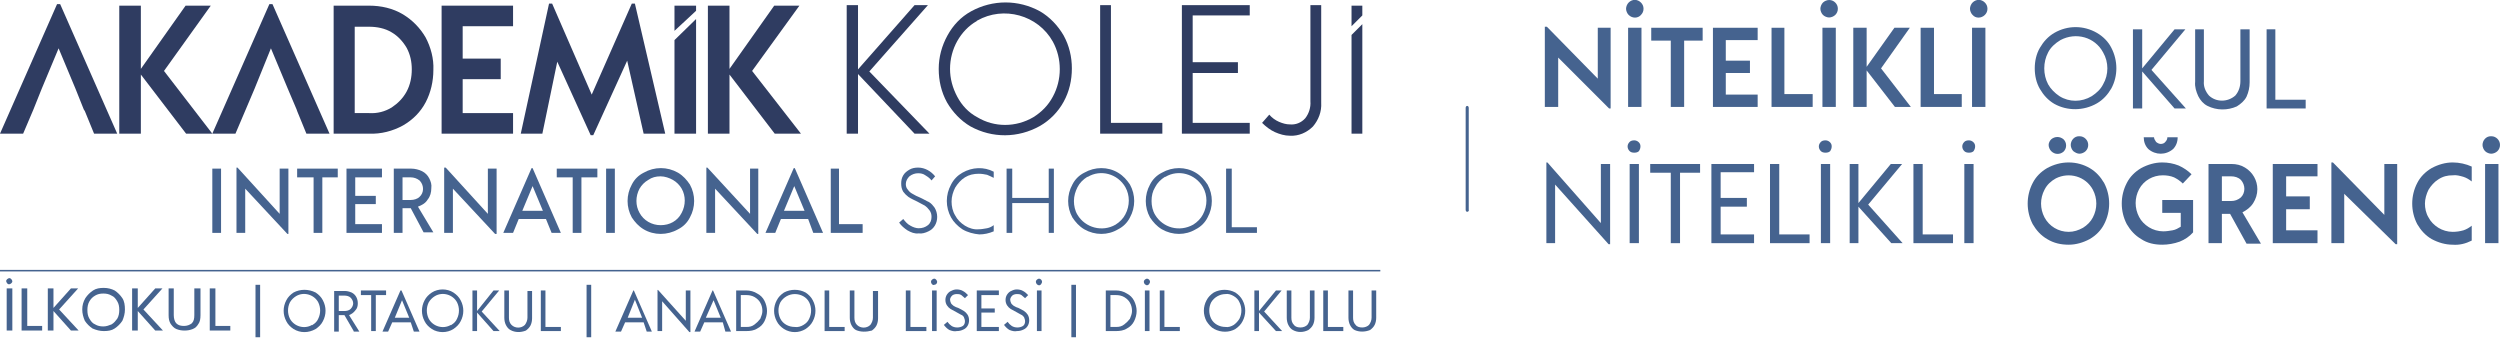 <?xml version="1.0" encoding="utf-8"?>
<!-- Generator: Adobe Illustrator 28.0.0, SVG Export Plug-In . SVG Version: 6.00 Build 0)  -->
<svg version="1.1" id="katman_1" xmlns="http://www.w3.org/2000/svg" xmlns:xlink="http://www.w3.org/1999/xlink" x="0px" y="0px"
	 viewBox="0 0 486.3 67.6" style="enable-background:new 0 0 486.3 67.6;" xml:space="preserve">
<style type="text/css">
	.st0{fill:#45638F;}
	.st1{fill:#2F3C61;}
</style>
<path class="st0" d="M406.9,18.7c0.9-0.6,1.7-1.3,2.2-2.3c1.1-1.9,1.1-4.3,0-6.2c-1.6-3-5.3-4-8.3-2.4c-1,0.6-1.9,1.4-2.4,2.4
	c-1,1.9-1,4.3,0,6.2c0.5,0.9,1.3,1.7,2.2,2.3C402.5,19.9,404.9,19.9,406.9,18.7z M399.6,20.2c-1.2-0.7-2.1-1.7-2.8-2.9
	c-0.7-1.2-1-2.6-1-4c0-1.4,0.3-2.8,1-4c0.7-1.2,1.6-2.2,2.8-2.9c2.6-1.5,5.7-1.5,8.3,0c1.2,0.7,2.2,1.7,2.8,2.9
	c1.3,2.5,1.3,5.5,0,7.9c-0.7,1.2-1.6,2.2-2.8,2.9C405.3,21.6,402.1,21.6,399.6,20.2L399.6,20.2z"/>
<polygon class="st0" points="423,21.1 416.7,13.9 416.7,21.1 414.9,21.1 414.9,5.7 416.7,5.7 416.7,13.3 423,5.7 425.1,5.7 
	418.5,13.6 425.2,21.1 "/>
<path class="st0" d="M429.4,20.6c-0.8-0.4-1.4-1.1-1.8-1.9c-0.4-0.9-0.7-1.8-0.6-2.8V5.7h1.7v10.1c-0.1,1,0.3,2,1,2.8
	c1.4,1.3,3.6,1.3,5.1,0c0.7-0.8,1-1.8,1-2.8V5.7h1.8V16c0,1-0.2,1.9-0.6,2.8c-0.4,0.8-1.1,1.4-1.9,1.9
	C433.3,21.5,431.2,21.5,429.4,20.6L429.4,20.6z"/>
<polygon class="st0" points="448.5,19.4 448.5,21.1 440.9,21.1 440.9,5.7 442.6,5.7 442.6,19.4 "/>
<path class="st0" d="M285.4,41.2c-0.2,0-0.3-0.2-0.3-0.4V21c0-0.2,0.1-0.4,0.3-0.4c0.2,0,0.3,0.2,0.3,0.4v19.8
	C285.8,41,285.6,41.2,285.4,41.2z"/>
<polygon class="st0" points="41.3,32.8 43,32.8 43,45.3 41.3,45.3 "/>
<polygon class="st0" points="56.1,32.8 56.1,45.5 55.9,45.5 47.7,36.7 47.7,45.3 46,45.3 46,32.6 46.2,32.6 54.4,41.6 54.4,32.8 "/>
<polygon class="st0" points="65.7,34.5 62.7,34.5 62.7,45.3 61,45.3 61,34.5 57.8,34.5 57.8,32.8 65.7,32.8 "/>
<polygon class="st0" points="69.1,34.5 69.1,38.1 73.1,38.1 73.1,39.7 69.1,39.7 69.1,43.6 74.3,43.6 74.3,45.3 67.4,45.3 
	67.4,32.8 74.3,32.8 74.3,34.5 "/>
<path class="st0" d="M78.3,38.9h1.6c0.6,0,1.3-0.2,1.7-0.6c0.9-0.8,0.9-2.2,0.1-3.1c0,0,0,0-0.1-0.1c-0.5-0.4-1.1-0.6-1.7-0.6h-1.6
	V38.9z M79.9,40.5h-1.6v4.8h-1.7V32.8H80c0.7,0,1.5,0.2,2.1,0.5c0.6,0.3,1.1,0.8,1.4,1.4c0.3,0.6,0.5,1.2,0.4,1.9
	c0,0.8-0.2,1.6-0.7,2.2c-0.4,0.7-1.1,1.1-1.9,1.4l3,5h-1.9L79.9,40.5z"/>
<polygon class="st0" points="96.6,32.8 96.6,45.5 96.3,45.5 88.1,36.7 88.1,45.3 86.4,45.3 86.4,32.6 86.7,32.6 94.9,41.6 
	94.9,32.8 "/>
<path class="st0" d="M105.6,41l-2-4.8l-2,4.8H105.6z M106.2,42.6h-5.3l-1.1,2.7h-1.9l5.5-12.6h0.2l5.5,12.6h-1.8L106.2,42.6z"/>
<polygon class="st0" points="116.2,34.5 113.1,34.5 113.1,45.3 111.4,45.3 111.4,34.5 108.3,34.5 108.3,32.8 116.2,32.8 "/>
<polygon class="st0" points="117.9,32.8 119.6,32.8 119.6,45.3 117.9,45.3 "/>
<path class="st0" d="M130.9,43.2c0.7-0.4,1.3-1,1.7-1.8c0.8-1.5,0.8-3.3,0-4.7c-0.4-0.7-1-1.3-1.7-1.7c-0.7-0.4-1.6-0.7-2.4-0.7
	c-0.9,0-1.7,0.2-2.4,0.7c-0.7,0.4-1.3,1-1.7,1.7c-0.8,1.5-0.8,3.3,0,4.7c0.8,1.5,2.4,2.4,4.1,2.4C129.4,43.8,130.2,43.6,130.9,43.2z
	 M125.2,44.6c-1-0.6-1.7-1.4-2.3-2.3c-1.1-2-1.1-4.4,0-6.4c0.5-1,1.3-1.8,2.3-2.3c2.1-1.2,4.6-1.2,6.7,0c1,0.6,1.7,1.4,2.3,2.3
	c1.1,2,1.1,4.4,0,6.4c-0.5,1-1.3,1.8-2.3,2.3C129.8,45.8,127.2,45.8,125.2,44.6z"/>
<polygon class="st0" points="147.5,32.8 147.5,45.5 147.3,45.5 139.1,36.7 139.1,45.3 137.4,45.3 137.4,32.6 137.6,32.6 145.9,41.6 
	145.9,32.8 "/>
<path class="st0" d="M156.5,41l-2-4.8l-2,4.8H156.5z M157.2,42.6h-5.3l-1.1,2.7h-1.9l5.5-12.6h0.2l5.5,12.6h-1.9L157.2,42.6z"/>
<polygon class="st0" points="167.8,43.6 167.8,45.3 161.6,45.3 161.6,32.8 163.2,32.8 163.2,43.6 "/>
<path class="st0" d="M176.5,44.8c-0.6-0.4-1.2-0.9-1.6-1.5l0.8-0.7c0.4,0.5,0.8,1,1.4,1.3c0.5,0.3,1.1,0.5,1.6,0.5
	c0.7,0,1.3-0.2,1.8-0.6c0.5-0.4,0.7-1,0.7-1.6c0-0.5-0.1-0.9-0.4-1.3c-0.3-0.4-0.6-0.7-0.9-0.9c-0.4-0.2-0.9-0.5-1.5-0.8
	c-0.6-0.3-1.1-0.5-1.7-0.9c-0.4-0.3-0.7-0.6-1-1c-0.3-0.5-0.4-1-0.4-1.6c0-0.6,0.1-1.1,0.4-1.6c0.3-0.5,0.7-0.8,1.2-1.1
	c0.5-0.3,1.1-0.4,1.7-0.4c1.3,0,2.5,0.7,3.3,1.7l-0.7,0.8c-0.3-0.4-0.7-0.7-1.2-1c-0.4-0.3-0.9-0.4-1.4-0.4c-0.6,0-1.2,0.2-1.7,0.6
	c-0.4,0.4-0.7,0.9-0.7,1.5c0,0.4,0.1,0.8,0.4,1.1c0.2,0.3,0.5,0.6,0.9,0.8c0.5,0.3,0.9,0.5,1.4,0.7c0.7,0.3,1.3,0.7,1.8,0.9
	c0.5,0.3,0.8,0.7,1.1,1.1c0.3,0.5,0.5,1.1,0.5,1.8c0,1.2-0.6,2.3-1.7,2.8c-0.6,0.3-1.3,0.5-1.9,0.4
	C177.9,45.5,177.2,45.2,176.5,44.8L176.5,44.8z"/>
<path class="st0" d="M187.2,44.6c-0.9-0.6-1.7-1.4-2.2-2.3c-1.1-2-1.1-4.4,0-6.4c0.5-1,1.3-1.8,2.2-2.3c1.9-1.1,4.2-1.2,6.1-0.2v1.2
	c-0.4-0.2-0.8-0.4-1.3-0.6c-0.5-0.1-1-0.2-1.6-0.2c-1,0-1.9,0.2-2.7,0.7c-0.8,0.5-1.4,1.2-1.9,2c-0.4,0.8-0.7,1.7-0.7,2.7
	c0,0.9,0.2,1.9,0.7,2.7c0.4,0.8,1.1,1.5,1.9,2c0.8,0.5,1.8,0.8,2.7,0.7c0.5,0,1-0.1,1.6-0.2c0.5-0.1,0.9-0.3,1.3-0.6v1.2
	c-0.9,0.4-1.9,0.6-2.8,0.6C189.4,45.5,188.2,45.2,187.2,44.6L187.2,44.6z"/>
<polygon class="st0" points="205,32.8 205,45.3 204,45.3 204,39.5 196.9,39.5 196.9,45.3 195.8,45.3 195.8,32.8 196.9,32.8 
	196.9,38.5 204,38.5 204,32.8 "/>
<path class="st0" d="M217,43.7c0.8-0.5,1.5-1.2,1.9-2c0.9-1.7,0.9-3.7,0-5.3c-1.5-2.6-4.8-3.5-7.3-2c0,0,0,0-0.1,0
	c-0.8,0.5-1.5,1.2-1.9,2c-0.4,0.8-0.7,1.7-0.7,2.7c0,0.9,0.2,1.9,0.7,2.7C211.1,44.3,214.4,45.2,217,43.7
	C217,43.7,217,43.7,217,43.7L217,43.7z M210.9,44.6c-1-0.6-1.7-1.4-2.3-2.3c-1.1-2-1.1-4.4,0-6.4c0.5-1,1.3-1.8,2.3-2.3
	c2.1-1.2,4.6-1.2,6.6,0c1,0.6,1.7,1.4,2.3,2.3c1.1,2,1.1,4.4,0,6.4c-0.5,1-1.3,1.8-2.3,2.3C215.5,45.8,213,45.8,210.9,44.6z"/>
<path class="st0" d="M232.1,43.7c0.8-0.5,1.5-1.2,1.9-2c0.9-1.7,0.9-3.7,0-5.3c-1.5-2.6-4.8-3.5-7.3-2c0,0,0,0-0.1,0
	c-0.8,0.5-1.5,1.2-1.9,2c-0.5,0.8-0.7,1.7-0.7,2.7c0,0.9,0.2,1.9,0.7,2.7C226.2,44.3,229.4,45.2,232.1,43.7
	C232,43.7,232.1,43.7,232.1,43.7L232.1,43.7z M226,44.6c-1-0.6-1.7-1.4-2.3-2.3c-1.1-2-1.1-4.4,0-6.4c0.5-1,1.3-1.8,2.3-2.3
	c2.1-1.2,4.6-1.2,6.6,0c1,0.6,1.7,1.4,2.3,2.3c1.1,2,1.1,4.4,0,6.4c-0.5,1-1.3,1.8-2.3,2.3C230.6,45.8,228.1,45.8,226,44.6z"/>
<polygon class="st0" points="244.5,44.2 244.5,45.3 238.5,45.3 238.5,32.8 239.6,32.8 239.6,44.2 "/>
<polygon class="st1" points="36.2,26 27.4,14.5 27.4,26 23.2,26 23.2,1.1 27.4,1.1 27.4,13.4 36.1,1.1 41,1.1 31.9,13.8 41.3,26 "/>
<path class="st1" d="M76.2,20.9c1.2-0.8,2.2-1.8,2.9-3.1c0.7-1.3,1-2.8,1-4.3c0-1.5-0.3-2.9-1-4.2c-0.7-1.2-1.7-2.3-2.9-3
	c-1.3-0.8-2.9-1.1-4.4-1.1H69V22h2.8C73.4,22.1,74.9,21.7,76.2,20.9L76.2,20.9z M78.4,2.8c1.8,1.1,3.3,2.6,4.4,4.5
	c1,1.9,1.6,4.1,1.5,6.3c0,2.2-0.5,4.4-1.5,6.3c-1,1.9-2.5,3.4-4.4,4.5c-2,1.1-4.3,1.7-6.6,1.6h-6.9V1.1h6.9
	C74.1,1.1,76.4,1.6,78.4,2.8z"/>
<polygon class="st1" points="90,5.1 90,11.4 97.4,11.4 97.4,15.4 90,15.4 90,22 99.8,22 99.8,26 85.9,26 85.9,1.1 99.8,1.1 
	99.8,5.1 "/>
<polygon class="st1" points="125.2,26 122,11.8 115.4,26.3 114.9,26.3 108.4,12 105.5,26 101.3,26 106.8,0.7 107.4,0.7 115.1,18.4 
	122.9,0.7 123.5,0.7 129.4,26 "/>
<polygon class="st1" points="150.7,26 141.9,14.5 141.9,26 137.7,26 137.7,1.1 141.9,1.1 141.9,13.4 150.6,1.1 155.5,1.1 
	146.3,13.8 155.8,26 "/>
<polygon class="st1" points="11.7,0.8 11.1,0.8 0,26 4.5,26 6.5,21.3 6.5,21.3 8.1,17.3 11.4,9.4 14.7,17.3 16.3,21.3 16.5,21.6 
	18.3,26 22.8,26 "/>
<polygon class="st1" points="53,0.8 52.4,0.8 41.3,26 45.8,26 47.8,21.3 49.5,17.3 52.7,9.4 56,17.3 56,17.3 57.7,21.3 57.8,21.6 
	59.6,26 64.1,26 "/>
<polygon class="st1" points="135.4,2.1 135.4,1.1 131.2,1.1 131.2,6 "/>
<polygon class="st1" points="131.2,7.8 131.2,26 135.4,26 135.4,3.7 "/>
<polygon class="st1" points="265,1.1 265,3 262.9,5.1 262.9,1.1 "/>
<polygon class="st1" points="265,4.7 265,26 262.9,26 262.9,6.8 "/>
<polygon class="st1" points="177.9,26 166.9,14.4 166.9,26 164.7,26 164.7,1 166.9,1 166.9,13.5 177.9,1 180.5,1 169.1,13.9 
	180.8,26 "/>
<path class="st1" d="M201,22.8c1.6-1,2.9-2.3,3.8-4c1.8-3.3,1.8-7.4,0-10.7c-2.9-5.2-9.6-7-14.7-4.1c0,0-0.1,0-0.1,0.1
	c-1.6,0.9-2.9,2.3-3.8,3.9c-0.9,1.6-1.4,3.5-1.4,5.4c0,1.9,0.5,3.7,1.4,5.4c0.9,1.7,2.2,3.1,3.9,4C193.4,24.8,197.6,24.8,201,22.8
	L201,22.8z M188.8,24.6c-1.9-1.1-3.5-2.8-4.6-4.7c-1.1-2-1.6-4.2-1.6-6.5c0-2.3,0.6-4.5,1.7-6.5c1.1-2,2.6-3.6,4.6-4.7
	c4.2-2.3,9.2-2.3,13.4,0c1.9,1.1,3.5,2.8,4.6,4.7c1.1,2,1.6,4.2,1.6,6.4c0,2.3-0.5,4.5-1.6,6.5c-1.1,2-2.7,3.6-4.6,4.7
	C198,26.9,193,26.9,188.8,24.6L188.8,24.6z"/>
<polygon class="st1" points="226.1,23.9 226.1,26 214,26 214,1 216.1,1 216.1,23.9 "/>
<polygon class="st1" points="232,3 232,12.1 240.8,12.1 240.8,14.2 232,14.2 232,23.9 243.1,23.9 243.1,26 229.9,26 229.9,1 
	243.1,1 243.1,3 "/>
<path class="st1" d="M248,25.7c-0.9-0.4-1.8-1.1-2.5-1.8l1.4-1.6c0.5,0.6,1.2,1.1,1.9,1.4c0.7,0.3,1.4,0.5,2.1,0.5
	c1.1,0.1,2.2-0.3,3-1.2c0.7-0.9,1.1-2.1,1-3.3V1h2.1v19c0.1,1.7-0.5,3.3-1.6,4.6c-1.2,1.2-2.8,1.9-4.5,1.8
	C249.9,26.4,248.9,26.1,248,25.7L248,25.7z"/>
<polygon class="st0" points="268.5,52.8 0,52.8 0,52.5 268.5,52.5 "/>
<polygon class="st0" points="313.3,5.4 313.3,21.1 313,21.1 303.1,11.2 303.1,20.8 300.5,20.8 300.5,5.2 300.9,5.2 310.8,15.3 
	310.8,5.4 "/>
<path class="st0" d="M316.7,5.4h2.6v15.4h-2.6V5.4z M316.8,2.9c-0.3-0.3-0.5-0.8-0.5-1.2c0-0.4,0.2-0.9,0.5-1.2
	c0.7-0.7,1.7-0.7,2.4,0c0.3,0.3,0.5,0.7,0.5,1.2c0,0.5-0.2,0.9-0.5,1.2C318.6,3.6,317.5,3.6,316.8,2.9
	C316.8,2.9,316.8,2.9,316.8,2.9L316.8,2.9z"/>
<polygon class="st0" points="331.2,7.9 327.6,7.9 327.6,20.8 325,20.8 325,7.9 321.2,7.9 321.2,5.4 331.2,5.4 "/>
<polygon class="st0" points="335.7,7.8 335.7,11.8 340.4,11.8 340.4,14.2 335.7,14.2 335.7,18.4 341.9,18.4 341.9,20.8 333.2,20.8 
	333.2,5.4 341.9,5.4 341.9,7.8 "/>
<polygon class="st0" points="352.6,18.3 352.6,20.8 344.6,20.8 344.6,5.4 347.1,5.4 347.1,18.3 "/>
<path class="st0" d="M354.5,5.4h2.6v15.4h-2.6V5.4z M354.6,2.9c-0.3-0.3-0.5-0.8-0.5-1.2c0-0.4,0.2-0.9,0.5-1.2
	c0.3-0.3,0.8-0.5,1.2-0.5c0.5,0,0.9,0.2,1.2,0.5c0.3,0.3,0.5,0.7,0.5,1.2c0,0.5-0.2,0.9-0.5,1.2c-0.3,0.3-0.8,0.5-1.2,0.5
	C355.4,3.4,354.9,3.2,354.6,2.9z"/>
<polygon class="st0" points="368.6,20.8 363.1,13.7 363.1,20.8 360.5,20.8 360.5,5.4 363.1,5.4 363.1,13 368.5,5.4 371.5,5.4 
	365.9,13.3 371.7,20.8 "/>
<polygon class="st0" points="381.6,18.3 381.6,20.8 373.6,20.8 373.6,5.4 376.2,5.4 376.2,18.3 "/>
<path class="st0" d="M383.6,5.4h2.6v15.4h-2.6V5.4z M383.7,2.9c-0.3-0.3-0.5-0.8-0.5-1.2c0-0.4,0.2-0.9,0.5-1.2
	c0.7-0.7,1.7-0.7,2.4,0c0.3,0.3,0.5,0.7,0.5,1.2c0,0.5-0.2,0.9-0.5,1.2C385.4,3.6,384.3,3.6,383.7,2.9
	C383.7,2.9,383.7,2.9,383.7,2.9z"/>
<polygon class="st0" points="313.2,31.9 313.2,47.5 312.9,47.5 302.5,35.9 302.5,47.3 300.8,47.3 300.8,31.6 301,31.6 311.4,43.4 
	311.4,31.9 "/>
<path class="st0" d="M317,31.9h1.8v15.4H317V31.9z M317,29.4c-0.2-0.2-0.4-0.5-0.4-0.9c0-0.3,0.1-0.6,0.4-0.9
	c0.2-0.2,0.5-0.3,0.9-0.3c0.6,0,1.2,0.5,1.2,1.1c0,0,0,0,0,0.1c0,0.3-0.1,0.6-0.3,0.9c-0.2,0.2-0.5,0.3-0.9,0.3
	C317.5,29.7,317.2,29.6,317,29.4z"/>
<polygon class="st0" points="330.7,33.6 326.8,33.6 326.8,47.3 325,47.3 325,33.6 321,33.6 321,31.9 330.7,31.9 "/>
<polygon class="st0" points="334.7,33.5 334.7,38.5 339.8,38.5 339.8,40.2 334.7,40.2 334.7,45.6 341.2,45.6 341.2,47.3 332.9,47.3 
	332.9,31.9 341.2,31.9 341.2,33.5 "/>
<polygon class="st0" points="352,45.6 352,47.3 344.3,47.3 344.3,31.9 346.1,31.9 346.1,45.6 "/>
<path class="st0" d="M354.2,31.9h1.8v15.4h-1.8V31.9z M354.2,29.4c-0.2-0.2-0.4-0.5-0.4-0.9c0-0.3,0.1-0.6,0.4-0.9
	c0.2-0.2,0.5-0.3,0.9-0.3c0.6,0,1.2,0.5,1.2,1.1c0,0,0,0,0,0.1c0,0.3-0.1,0.6-0.3,0.9c-0.2,0.2-0.5,0.3-0.9,0.3
	C354.7,29.7,354.4,29.6,354.2,29.4L354.2,29.4z"/>
<polygon class="st0" points="367.9,47.3 361.5,40.2 361.5,47.3 359.8,47.3 359.8,31.9 361.5,31.9 361.5,39.5 367.8,31.9 370,31.9 
	363.4,39.8 370.1,47.3 "/>
<polygon class="st0" points="379.9,45.6 379.9,47.3 372.2,47.3 372.2,31.9 374,31.9 374,45.6 "/>
<path class="st0" d="M382.1,31.9h1.8v15.4h-1.8V31.9z M382.1,29.4c-0.2-0.2-0.4-0.5-0.4-0.9c0-0.3,0.1-0.6,0.4-0.9
	c0.2-0.2,0.5-0.3,0.9-0.3c0.6,0,1.2,0.5,1.2,1.1c0,0,0,0,0,0.1c0,0.3-0.1,0.6-0.3,0.9c-0.2,0.2-0.5,0.3-0.9,0.3
	C382.6,29.7,382.3,29.6,382.1,29.4L382.1,29.4z"/>
<path class="st0" d="M403.3,29.4c-0.3-0.3-0.5-0.8-0.5-1.2c0-0.9,0.7-1.7,1.6-1.7c0,0,0,0,0.1,0c0.5,0,0.9,0.2,1.2,0.5
	c0.3,0.3,0.5,0.7,0.5,1.2c0,0.5-0.2,0.9-0.5,1.2c-0.3,0.3-0.8,0.5-1.2,0.5C404.1,29.9,403.7,29.7,403.3,29.4z M399,29.4
	c-0.3-0.3-0.5-0.8-0.5-1.2c0-0.4,0.2-0.8,0.5-1.1c0.7-0.6,1.7-0.6,2.4,0c0.3,0.3,0.5,0.7,0.5,1.2c0,0.5-0.2,0.9-0.5,1.2
	C400.7,30.1,399.7,30.1,399,29.4L399,29.4z M405.2,44.3c0.8-0.5,1.5-1.2,1.9-2c0.9-1.7,0.9-3.7,0-5.4c-1.4-2.6-4.6-3.5-7.2-2.2
	c-0.9,0.5-1.7,1.2-2.2,2.2c-0.9,1.7-0.9,3.7,0,5.4c0.9,1.7,2.7,2.8,4.7,2.8C403.4,45.1,404.3,44.8,405.2,44.3z M398.2,46.5
	c-1.2-0.7-2.1-1.7-2.8-2.9c-1.3-2.5-1.3-5.5,0-8c0.6-1.2,1.6-2.2,2.8-2.9c1.3-0.7,2.7-1.1,4.2-1.1c1.5,0,2.9,0.4,4.1,1.1
	c1.2,0.7,2.1,1.7,2.8,2.9c1.3,2.5,1.3,5.5,0,8c-0.6,1.2-1.6,2.2-2.8,2.9c-1.3,0.7-2.7,1.1-4.1,1.1C400.9,47.6,399.5,47.3,398.2,46.5
	L398.2,46.5z"/>
<path class="st0" d="M417.9,29c-0.6-0.6-0.9-1.4-0.9-2.3h2c0,0.3,0.2,0.6,0.4,0.9c0.2,0.2,0.6,0.4,0.9,0.4c0.3,0,0.7-0.1,0.9-0.4
	c0.2-0.2,0.4-0.5,0.4-0.9h2c0,0.9-0.3,1.7-0.9,2.3C421.3,30.2,419.3,30.2,417.9,29L417.9,29z M426.6,38.9v6.3
	c-0.7,0.8-1.6,1.4-2.6,1.8c-1.1,0.4-2.3,0.6-3.4,0.6c-1.5,0-2.9-0.3-4.1-1.1c-1.2-0.7-2.1-1.7-2.8-2.9c-1.3-2.5-1.3-5.5,0-8
	c0.6-1.2,1.6-2.2,2.8-2.9c1.3-0.7,2.7-1.1,4.1-1.1c1.1,0,2.2,0.2,3.2,0.6c0.9,0.4,1.8,1,2.5,1.7l-1.7,1.8c-0.5-0.5-1.1-0.9-1.7-1.2
	c-0.7-0.3-1.5-0.4-2.2-0.4c-1.9,0-3.7,1-4.6,2.7c-0.9,1.7-0.9,3.7,0,5.4c0.4,0.8,1.1,1.5,1.9,2c0.8,0.5,1.8,0.8,2.8,0.8
	c0.6,0,1.2-0.1,1.8-0.2c0.6-0.1,1.1-0.4,1.6-0.7v-2.7h-3.6v-2.5L426.6,38.9z"/>
<path class="st0" d="M432.2,39.1h1.8c0.7,0,1.3-0.2,1.9-0.7c0.9-0.9,0.9-2.4,0-3.4c0,0,0,0,0,0c-0.5-0.5-1.2-0.7-1.9-0.7h-1.8V39.1z
	 M433.8,41.6h-1.6v5.7h-2.6V31.9h4.5c0.9,0,1.8,0.2,2.6,0.7c1.5,0.9,2.4,2.5,2.4,4.2c0,1-0.3,1.9-0.8,2.7c-0.5,0.8-1.3,1.4-2.1,1.8
	l3.6,6.1H437L433.8,41.6z"/>
<polygon class="st0" points="444.7,34.3 444.7,38.2 449.3,38.2 449.3,40.7 444.7,40.7 444.7,44.8 450.8,44.8 450.8,47.3 442.1,47.3 
	442.1,31.9 450.8,31.9 450.8,34.3 "/>
<polygon class="st0" points="466.3,31.9 466.3,47.5 466,47.5 456,37.7 456,47.3 453.5,47.3 453.5,31.6 453.8,31.6 463.8,41.8 
	463.8,31.9 "/>
<path class="st0" d="M473,46.5c-1.2-0.7-2.1-1.7-2.8-2.9c-1.3-2.5-1.3-5.5,0-8c0.6-1.2,1.6-2.2,2.8-2.9c1.3-0.7,2.7-1.1,4.1-1.1
	c1.3,0,2.6,0.3,3.7,0.8v2.9c-0.5-0.4-1-0.7-1.6-0.9c-0.7-0.2-1.4-0.4-2.1-0.3c-1,0-1.9,0.2-2.8,0.8c-0.8,0.5-1.4,1.2-1.9,2
	c-0.4,0.8-0.7,1.8-0.7,2.7c0,0.9,0.2,1.9,0.7,2.7c0.4,0.8,1.1,1.5,1.9,2c0.8,0.5,1.8,0.8,2.8,0.8c0.7,0,1.4-0.1,2.1-0.3
	c0.6-0.2,1.1-0.5,1.6-0.9v2.9c-1.2,0.6-2.4,0.9-3.7,0.8C475.7,47.6,474.3,47.2,473,46.5z"/>
<path class="st0" d="M483.4,31.9h2.6v15.4h-2.6V31.9z M483.4,29.4c-0.3-0.3-0.5-0.8-0.5-1.2c0-0.9,0.7-1.7,1.6-1.7c0,0,0.1,0,0.1,0
	c0.5,0,0.9,0.2,1.2,0.5c0.3,0.3,0.5,0.7,0.5,1.2c0,0.5-0.2,0.9-0.5,1.2c-0.3,0.3-0.8,0.5-1.2,0.5C484.2,29.9,483.7,29.7,483.4,29.4z
	"/>
<polygon class="st0" points="49.7,55.4 50.6,55.4 50.6,65.6 49.7,65.6 "/>
<path class="st0" d="M60.8,63.2c0.5-0.3,0.9-0.7,1.1-1.2c0.5-1,0.5-2.2,0-3.2c-0.8-1.5-2.8-2.1-4.3-1.2c-0.5,0.3-0.9,0.7-1.2,1.2
	c-0.5,1-0.5,2.2,0,3.2c0.8,1.5,2.8,2.1,4.3,1.2C60.8,63.3,60.8,63.3,60.8,63.2z M57.1,64c-0.6-0.4-1.1-0.9-1.4-1.5
	c-0.7-1.3-0.7-2.8,0-4.1c0.3-0.6,0.8-1.1,1.4-1.5c1.3-0.7,2.9-0.7,4.3,0c0.6,0.4,1.1,0.9,1.4,1.5c0.7,1.3,0.7,2.8,0,4.1
	c-0.3,0.6-0.8,1.1-1.4,1.5C60,64.8,58.4,64.8,57.1,64z"/>
<path class="st0" d="M65.9,60.5h1.1c0.4,0,0.9-0.1,1.2-0.4c0.3-0.3,0.5-0.7,0.5-1.1c0-0.4-0.2-0.8-0.5-1.1c-0.3-0.3-0.8-0.4-1.2-0.4
	h-1.1V60.5L65.9,60.5z M68.8,64.4L67,61.3h-1.1v3.2h-0.9v-7.9h2c0.5,0,0.9,0.1,1.4,0.3c0.8,0.4,1.2,1.2,1.2,2.1c0,0.5-0.1,1-0.5,1.4
	c-0.3,0.4-0.7,0.7-1.2,0.9l2,3.2H68.8z"/>
<polygon class="st0" points="75.1,57.4 73.1,57.4 73.1,64.4 72.2,64.4 72.2,57.4 70.2,57.4 70.2,56.5 75.1,56.5 "/>
<path class="st0" d="M79.6,61.8l-1.4-3.4l-1.4,3.4H79.6z M79.9,62.7h-3.6l-0.8,1.8h-1.1l3.5-8h0.2l3.5,8h-1.1L79.9,62.7L79.9,62.7z"
	/>
<path class="st0" d="M87.8,63.2c0.5-0.3,0.9-0.7,1.1-1.2c0.5-1,0.5-2.2,0-3.2c-0.8-1.5-2.8-2.1-4.3-1.2c-0.5,0.3-0.9,0.7-1.2,1.2
	c-0.5,1-0.5,2.2,0,3.2c0.8,1.5,2.8,2.1,4.3,1.2C87.7,63.3,87.7,63.3,87.8,63.2z M84,64c-0.6-0.4-1.1-0.9-1.4-1.5
	c-0.7-1.3-0.7-2.8,0-4.1c0.3-0.6,0.8-1.1,1.4-1.5c0.6-0.4,1.4-0.6,2.1-0.6c0.7,0,1.5,0.2,2.1,0.6c0.6,0.4,1.1,0.9,1.4,1.5
	c0.7,1.3,0.7,2.8,0,4.1c-0.3,0.6-0.8,1.1-1.4,1.5c-0.6,0.4-1.4,0.6-2.1,0.6C85.4,64.6,84.6,64.4,84,64z"/>
<polygon class="st0" points="96,64.4 92.8,60.8 92.8,64.4 91.9,64.4 91.9,56.5 92.8,56.5 92.8,60.5 96,56.5 97.1,56.5 93.7,60.6 
	97.2,64.4 "/>
<path class="st0" d="M99.3,64.2c-0.4-0.2-0.7-0.6-0.9-1c-0.2-0.4-0.3-0.9-0.3-1.4v-5.3H99v5.3c0,0.5,0.1,1,0.5,1.4
	c0.7,0.7,1.9,0.7,2.6,0c0.3-0.4,0.5-0.9,0.5-1.4v-5.2h0.9v5.3c0,0.5-0.1,1-0.3,1.4c-0.2,0.4-0.5,0.7-0.9,1
	C101.3,64.7,100.2,64.7,99.3,64.2L99.3,64.2z"/>
<polygon class="st0" points="109.1,63.6 109.1,64.4 105.2,64.4 105.2,56.5 106.1,56.5 106.1,63.6 "/>
<polygon class="st0" points="114.1,55.4 115,55.4 115,65.6 114.1,65.6 "/>
<path class="st0" d="M124.9,61.8l-1.4-3.5l-1.4,3.5H124.9z M125.2,62.7h-3.6l-0.8,1.8h-1.1l3.5-8h0.1l3.5,8h-1L125.2,62.7z"/>
<polygon class="st0" points="134.3,56.5 134.3,64.6 134.1,64.6 128.8,58.6 128.8,64.4 127.9,64.4 127.9,56.4 128,56.4 133.4,62.4 
	133.4,56.5 "/>
<path class="st0" d="M140.2,61.8l-1.4-3.4l-1.5,3.4H140.2z M140.6,62.7H137l-0.8,1.8h-1.1l3.5-8h0.1l3.5,8h-1.1L140.6,62.7z"/>
<path class="st0" d="M146.8,63.1c0.4-0.3,0.8-0.7,1.1-1.1c0.2-0.5,0.4-1,0.4-1.5c0-0.5-0.1-1.1-0.4-1.6c-0.2-0.4-0.6-0.8-1.1-1.1
	c-0.5-0.3-1.1-0.4-1.6-0.4h-1.1v6.2h1.1C145.8,63.6,146.3,63.5,146.8,63.1L146.8,63.1z M147.3,57.1c0.6,0.3,1.1,0.8,1.4,1.4
	c0.3,0.6,0.5,1.3,0.5,2c0,0.7-0.2,1.4-0.5,2c-0.3,0.6-0.8,1.1-1.4,1.4c-0.6,0.4-1.4,0.5-2.1,0.5h-2v-7.9h2
	C145.9,56.5,146.7,56.7,147.3,57.1L147.3,57.1z"/>
<path class="st0" d="M156.3,63.2c0.5-0.3,0.9-0.7,1.1-1.2c0.5-1,0.5-2.2,0-3.2c-0.5-1-1.6-1.6-2.8-1.6c-1.1,0-2.2,0.6-2.8,1.6
	c-0.5,1-0.5,2.2,0,3.2c0.5,1,1.6,1.6,2.8,1.6C155.2,63.7,155.8,63.5,156.3,63.2z M152.5,64c-0.6-0.4-1.1-0.9-1.4-1.5
	c-0.7-1.3-0.7-2.8,0-4.1c0.3-0.6,0.8-1.1,1.4-1.5c1.3-0.7,2.9-0.7,4.2,0c0.6,0.4,1.1,0.9,1.4,1.5c0.7,1.3,0.7,2.8,0,4.1
	c-0.3,0.6-0.8,1.1-1.4,1.5C155.4,64.8,153.8,64.8,152.5,64z"/>
<polygon class="st0" points="164.3,63.6 164.3,64.4 160.4,64.4 160.4,56.5 161.3,56.5 161.3,63.6 "/>
<path class="st0" d="M166.5,64.2c-0.4-0.2-0.7-0.6-0.9-1c-0.2-0.4-0.3-0.9-0.3-1.4v-5.3h0.9v5.3c0,0.5,0.1,1,0.5,1.4
	c0.7,0.7,1.9,0.7,2.6,0c0.3-0.4,0.5-0.9,0.5-1.4v-5.2h1v5.3c0,0.5-0.1,1-0.3,1.4c-0.2,0.4-0.5,0.7-0.9,1
	C168.5,64.6,167.4,64.6,166.5,64.2L166.5,64.2z"/>
<polygon class="st0" points="180.2,63.6 180.2,64.4 176.2,64.4 176.2,56.5 177.1,56.5 177.1,63.6 "/>
<path class="st0" d="M181.3,56.5h0.9v7.9h-0.9L181.3,56.5z M181.3,55.3c-0.1-0.1-0.2-0.3-0.2-0.5c0-0.2,0.1-0.3,0.2-0.4
	c0.1-0.1,0.3-0.2,0.4-0.2c0.2,0,0.3,0.1,0.4,0.2c0.1,0.1,0.2,0.3,0.2,0.4c0,0.3-0.2,0.6-0.6,0.6c0,0,0,0,0,0
	C181.6,55.5,181.4,55.4,181.3,55.3L181.3,55.3z"/>
<path class="st0" d="M184.7,64.2c-0.4-0.2-0.8-0.6-1.1-1l0.7-0.6c0.2,0.3,0.5,0.6,0.8,0.8c0.3,0.2,0.7,0.3,1.1,0.3
	c0.4,0,0.8-0.1,1.1-0.3c0.3-0.2,0.4-0.6,0.4-0.9c0-0.3-0.1-0.5-0.2-0.8c-0.1-0.2-0.3-0.4-0.6-0.5c-0.3-0.2-0.6-0.3-0.9-0.5
	c-0.4-0.2-0.7-0.4-1.1-0.6c-0.3-0.2-0.5-0.4-0.7-0.7c-0.4-0.6-0.4-1.5,0-2.1c0.2-0.3,0.5-0.6,0.8-0.7c0.4-0.2,0.7-0.3,1.1-0.3
	c0.4,0,0.9,0.1,1.2,0.3c0.4,0.2,0.7,0.5,1,0.8l-0.6,0.6c-0.2-0.2-0.5-0.4-0.7-0.6c-0.3-0.2-0.6-0.2-0.9-0.2c-0.3,0-0.7,0.1-0.9,0.3
	c-0.2,0.2-0.4,0.5-0.4,0.8c0,0.2,0.1,0.5,0.2,0.7c0.1,0.2,0.3,0.3,0.5,0.5c0.3,0.2,0.6,0.3,0.9,0.4c0.4,0.2,0.8,0.4,1.1,0.6
	c0.3,0.2,0.5,0.4,0.7,0.7c0.2,0.3,0.3,0.7,0.3,1.1c0,0.8-0.4,1.5-1.1,1.8c-0.4,0.2-0.8,0.3-1.3,0.3
	C185.7,64.5,185.2,64.4,184.7,64.2L184.7,64.2z"/>
<polygon class="st0" points="190.9,57.4 190.9,60 193.5,60 193.5,60.8 190.9,60.8 190.9,63.6 194.3,63.6 194.3,64.4 190,64.4 
	190,56.5 194.3,56.5 194.3,57.4 "/>
<path class="st0" d="M196.4,64.2c-0.4-0.2-0.8-0.6-1.1-1l0.7-0.6c0.2,0.3,0.5,0.6,0.8,0.8c0.3,0.2,0.7,0.3,1.1,0.3
	c0.4,0,0.8-0.1,1.1-0.3c0.3-0.2,0.4-0.6,0.4-0.9c0-0.3-0.1-0.5-0.2-0.8c-0.2-0.2-0.3-0.4-0.6-0.5c-0.3-0.2-0.6-0.3-0.9-0.5
	c-0.4-0.2-0.7-0.4-1.1-0.6c-0.3-0.2-0.5-0.4-0.7-0.7c-0.4-0.6-0.4-1.5,0-2.1c0.2-0.3,0.5-0.6,0.8-0.7c0.4-0.2,0.7-0.3,1.1-0.3
	c0.4,0,0.9,0.1,1.2,0.3c0.4,0.2,0.7,0.5,1,0.8l-0.6,0.6c-0.2-0.2-0.5-0.4-0.7-0.6c-0.3-0.2-0.6-0.2-0.9-0.2c-0.3,0-0.7,0.1-0.9,0.3
	c-0.2,0.2-0.4,0.5-0.4,0.8c0,0.2,0.1,0.5,0.2,0.7c0.1,0.2,0.3,0.3,0.5,0.5c0.3,0.2,0.6,0.3,0.9,0.4c0.4,0.2,0.8,0.4,1.1,0.6
	c0.3,0.2,0.5,0.4,0.7,0.7c0.2,0.3,0.3,0.7,0.3,1.1c0,0.8-0.4,1.5-1.1,1.8c-0.4,0.2-0.8,0.3-1.3,0.3
	C197.4,64.5,196.9,64.4,196.4,64.2L196.4,64.2z"/>
<path class="st0" d="M201.7,56.5h0.9v7.9h-0.9V56.5z M201.7,55.3c-0.1-0.1-0.2-0.3-0.2-0.5c0-0.2,0.1-0.3,0.2-0.4
	c0.1-0.1,0.3-0.2,0.4-0.2c0.3,0,0.6,0.3,0.6,0.6v0c0,0.2-0.1,0.3-0.2,0.5c-0.1,0.1-0.2,0.2-0.4,0.2C202,55.5,201.8,55.4,201.7,55.3
	L201.7,55.3z"/>
<polygon class="st0" points="208.4,55.4 209.3,55.4 209.3,65.6 208.4,65.6 "/>
<path class="st0" d="M218.7,63.1c0.4-0.3,0.8-0.7,1.1-1.1c0.2-0.5,0.4-1,0.4-1.5c0-0.5-0.1-1.1-0.4-1.6c-0.2-0.4-0.6-0.8-1.1-1.1
	c-0.5-0.3-1.1-0.4-1.6-0.4h-1.1v6.2h1.1C217.7,63.6,218.2,63.5,218.7,63.1L218.7,63.1z M219.2,57.1c0.6,0.3,1.1,0.8,1.4,1.4
	c0.3,0.6,0.5,1.3,0.5,2c0,0.7-0.2,1.4-0.5,2c-0.3,0.6-0.8,1.1-1.4,1.4c-0.6,0.4-1.4,0.5-2.1,0.5h-2v-7.9h2
	C217.8,56.5,218.6,56.7,219.2,57.1L219.2,57.1z"/>
<path class="st0" d="M222.7,56.5h0.9v7.9h-0.9V56.5z M222.7,55.3c-0.1-0.1-0.2-0.3-0.2-0.5c0-0.2,0.1-0.3,0.2-0.4
	c0.1-0.1,0.3-0.2,0.4-0.2c0.3,0,0.6,0.3,0.6,0.6v0c0,0.2-0.1,0.3-0.2,0.5c-0.1,0.1-0.3,0.2-0.4,0.2C223,55.5,222.9,55.4,222.7,55.3
	L222.7,55.3z"/>
<polygon class="st0" points="229.5,63.6 229.5,64.4 225.6,64.4 225.6,56.5 226.5,56.5 226.5,63.6 "/>
<path class="st0" d="M240,63.2c0.4-0.3,0.8-0.7,1.1-1.2c0.5-1,0.5-2.2,0-3.2c-0.2-0.5-0.6-0.9-1.1-1.2c-0.5-0.3-1.1-0.5-1.6-0.4
	c-1.1,0-2.2,0.6-2.8,1.6c-0.5,1-0.5,2.2,0,3.2c0.5,1,1.6,1.6,2.8,1.6C238.9,63.7,239.5,63.5,240,63.2z M236.2,64
	c-0.6-0.3-1.1-0.9-1.5-1.5c-0.7-1.3-0.7-2.8,0-4.1c0.3-0.6,0.8-1.1,1.4-1.5c1.3-0.7,2.9-0.7,4.2,0c0.6,0.4,1.1,0.9,1.4,1.5
	c0.7,1.3,0.7,2.8,0,4.1c-0.3,0.6-0.8,1.1-1.4,1.5C239.1,64.7,237.5,64.7,236.2,64L236.2,64z"/>
<polygon class="st0" points="248.2,64.4 244.9,60.8 244.9,64.4 244,64.4 244,56.5 244.9,56.5 244.9,60.5 248.2,56.5 249.3,56.5 
	245.9,60.6 249.4,64.4 "/>
<path class="st0" d="M251.5,64.2c-0.4-0.2-0.7-0.6-0.9-1c-0.2-0.4-0.3-0.9-0.3-1.4v-5.3h0.9v5.3c0,0.5,0.1,1,0.5,1.4
	c0.3,0.4,0.8,0.5,1.3,0.5c0.5,0,1-0.2,1.3-0.5c0.3-0.4,0.5-0.9,0.5-1.4v-5.3h0.9v5.3c0,0.5-0.1,1-0.3,1.4c-0.2,0.4-0.5,0.7-0.9,1
	C253.5,64.7,252.4,64.7,251.5,64.2L251.5,64.2z"/>
<polygon class="st0" points="261.3,63.6 261.3,64.4 257.4,64.4 257.4,56.5 258.3,56.5 258.3,63.6 "/>
<path class="st0" d="M263.5,64.2c-0.4-0.2-0.7-0.6-0.9-1c-0.2-0.4-0.3-0.9-0.3-1.4v-5.3h0.9v5.3c0,0.5,0.1,1,0.5,1.4
	c0.3,0.4,0.8,0.5,1.3,0.5c0.5,0,1-0.2,1.3-0.5c0.3-0.4,0.5-0.9,0.5-1.4v-5.3h0.9v5.3c0,0.5-0.1,1-0.3,1.4c-0.2,0.4-0.5,0.7-0.9,1
	C265.5,64.6,264.4,64.6,263.5,64.2L263.5,64.2z"/>
<g>
	<path class="st0" d="M1.4,55.1c-0.1-0.1-0.2-0.3-0.2-0.4c0-0.2,0.1-0.3,0.2-0.4c0.1-0.1,0.3-0.2,0.4-0.2c0.2,0,0.3,0.1,0.4,0.2
		c0.1,0.1,0.2,0.3,0.2,0.4c0,0.2-0.1,0.3-0.2,0.4c-0.1,0.1-0.3,0.2-0.4,0.2C1.7,55.3,1.5,55.3,1.4,55.1z M2.4,56.1v8.2H1.3v-8.2H2.4
		z"/>
	<path class="st0" d="M5.3,63.4h2.9v0.9h-4v-8.2h1.1V63.4z"/>
	<path class="st0" d="M13.8,64.3l-3.4-3.8v3.8H9.3v-8.2h1.1v3.8l3.4-3.8h1.4l-3.7,4.1l3.8,4.1H13.8z"/>
	<path class="st0" d="M18,63.9c-0.6-0.4-1.1-0.9-1.5-1.5C16.2,61.7,16,61,16,60.2c0-0.8,0.2-1.5,0.6-2.2c0.4-0.6,0.9-1.1,1.5-1.5
		c0.6-0.4,1.3-0.5,2.1-0.5c0.8,0,1.5,0.2,2.1,0.5c0.6,0.4,1.1,0.9,1.5,1.5c0.4,0.6,0.5,1.4,0.5,2.2c0,0.8-0.2,1.5-0.5,2.2
		c-0.4,0.6-0.9,1.1-1.5,1.5c-0.6,0.4-1.3,0.5-2.1,0.5C19.4,64.4,18.7,64.2,18,63.9z M21.7,63.1c0.5-0.3,0.8-0.7,1.1-1.1
		c0.3-0.5,0.4-1.1,0.4-1.7c0-0.7-0.1-1.2-0.4-1.7c-0.3-0.5-0.6-0.9-1.1-1.1c-0.5-0.3-1-0.4-1.6-0.4c-0.6,0-1.1,0.1-1.6,0.4
		c-0.5,0.3-0.8,0.6-1.1,1.1c-0.3,0.5-0.4,1.1-0.4,1.7c0,0.7,0.1,1.2,0.4,1.7c0.3,0.5,0.6,0.9,1.1,1.1c0.5,0.3,1,0.4,1.6,0.4
		C20.7,63.5,21.2,63.3,21.7,63.1z"/>
	<path class="st0" d="M30.2,64.3l-3.4-3.8v3.8h-1.1v-8.2h1.1v3.8l3.4-3.8h1.4l-3.7,4.1l3.8,4.1H30.2z"/>
	<path class="st0" d="M33.8,56.1v5.2c0,0.7,0.2,1.3,0.5,1.6c0.4,0.4,0.9,0.5,1.5,0.5c0.6,0,1.1-0.2,1.5-0.5c0.4-0.4,0.5-0.9,0.5-1.6
		v-5.2H39v5.2c0,0.7-0.1,1.3-0.4,1.7c-0.3,0.5-0.6,0.8-1.1,1c-0.5,0.2-1,0.3-1.6,0.3c-0.6,0-1.1-0.1-1.6-0.3c-0.5-0.2-0.8-0.6-1.1-1
		c-0.3-0.5-0.4-1-0.4-1.7v-5.2H33.8z"/>
	<path class="st0" d="M41.9,63.4h2.9v0.9h-4v-8.2h1.1V63.4z"/>
</g>
</svg>
